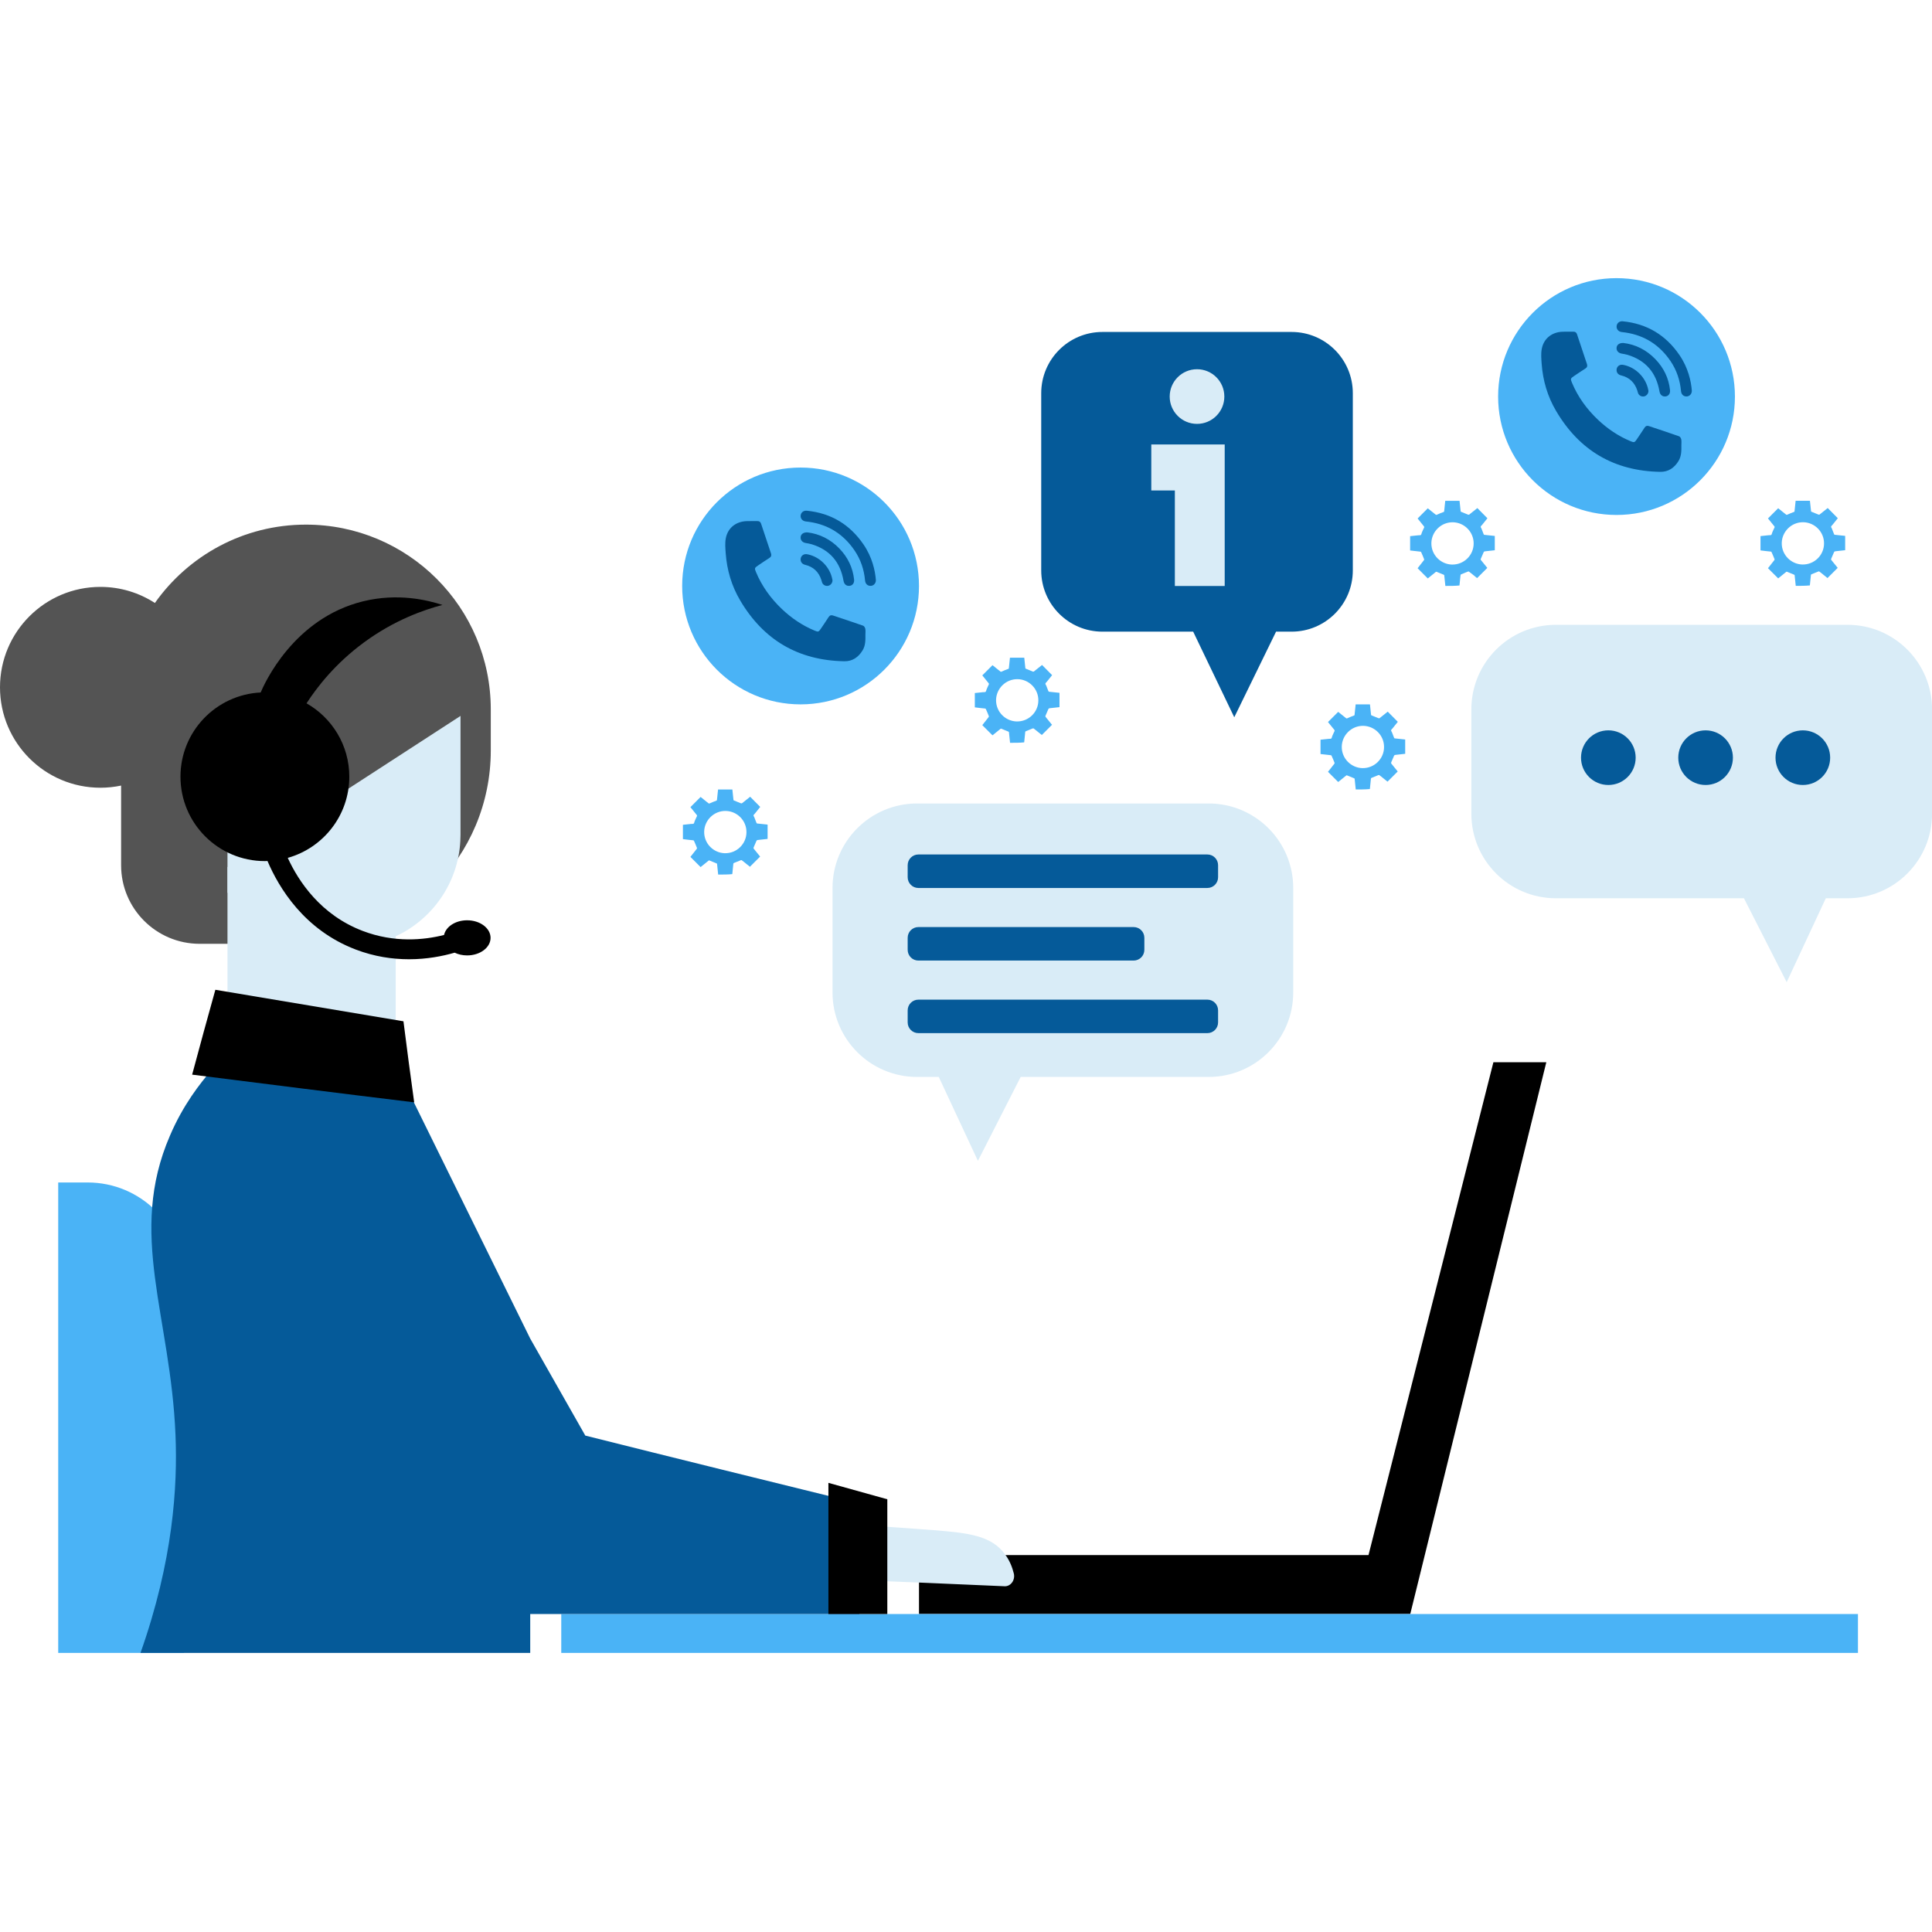 <svg xmlns="http://www.w3.org/2000/svg" xmlns:xlink="http://www.w3.org/1999/xlink" width="600" zoomAndPan="magnify" viewBox="0 0 450 450" height="600" preserveAspectRatio="xMidYMid meet" version="1.0"><defs><clipPath id="7f6df71783"><path d="M 13 275 L 433 275 L 433 384.992 L 13 384.992 Z M 13 275 " clip-rule="nonzero"/></clipPath><clipPath id="af5df1566a"><path d="M 32 77 L 316 77 L 316 384.992 L 32 384.992 Z M 32 77 " clip-rule="nonzero"/></clipPath><clipPath id="bc120a4fbb"><path d="M 158 64.742 L 405 64.742 L 405 165 L 158 165 Z M 158 64.742 " clip-rule="nonzero"/></clipPath></defs><path fill="#545454" d="M 114.312 165.246 L 114.312 174.801 C 114.312 199.672 94.152 219.832 69.285 219.832 L 46.504 219.832 C 36.398 219.832 28.207 211.641 28.207 201.535 L 28.207 182.977 C 26.652 183.301 25.039 183.477 23.387 183.477 C 10.473 183.477 0 173.004 0 160.086 C 0 147.172 10.473 136.699 23.387 136.699 C 28.066 136.699 32.422 138.078 36.078 140.445 C 43.871 129.41 56.719 122.195 71.262 122.195 C 95.039 122.195 114.312 141.469 114.312 165.246 Z M 114.312 165.246 " fill-opacity="1" fill-rule="nonzero"/><path fill="#000000" d="M 318.75 362.211 L 214.051 362.211 L 214.051 375.93 L 324.074 375.93 C 325.543 375.93 327.008 375.93 328.477 375.93 C 339.039 333.094 349.602 290.258 360.164 247.422 C 356.055 247.422 351.949 247.422 347.84 247.422 C 338.145 285.684 328.445 323.949 318.75 362.211 Z M 318.75 362.211 " fill-opacity="1" fill-rule="nonzero"/><g clip-path="url(#7f6df71783)"><path fill="#4ab3f6" d="M 432.754 385.207 L 130.727 385.207 L 130.727 375.93 L 432.754 375.93 Z M 20.414 275.422 L 13.559 275.422 L 13.559 385.207 L 42.855 385.207 L 42.855 297.863 C 42.855 285.469 32.809 275.422 20.414 275.422 Z M 20.414 275.422 " fill-opacity="1" fill-rule="nonzero"/></g><path fill="#d9ecf7" d="M 107.262 160.094 L 107.262 194.457 C 107.262 194.941 107.246 195.414 107.219 195.883 C 106.691 205.742 100.672 214.137 92.168 218.078 L 92.168 251.535 C 85.621 256.148 79.07 260.758 72.523 265.367 C 66.012 260.758 59.496 256.148 52.984 251.535 L 52.984 160.086 C 71.07 160.086 89.168 160.086 107.262 160.094 Z M 193.977 365.859 C 194.121 367.012 194.988 367.879 196 367.879 C 208.637 368.387 221.34 368.891 233.977 369.469 C 235.418 369.539 236.5 368.023 236.141 366.508 C 235.781 365.062 235.203 363.547 234.191 362.176 C 231.016 357.629 225.527 357.051 217.441 356.402 C 208.996 355.75 201.559 355.246 195.207 354.957 C 193.906 354.883 192.824 356.184 192.969 357.629 C 193.328 360.301 193.691 363.113 193.977 365.859 Z M 193.977 365.859 " fill-opacity="1" fill-rule="nonzero"/><g clip-path="url(#af5df1566a)"><path fill="#055a99" d="M 315.098 91.582 L 315.098 132.859 C 315.098 140.738 308.711 147.125 300.836 147.125 L 297.219 147.125 L 287.484 167.066 L 277.914 147.125 L 256.781 147.125 C 248.902 147.125 242.52 140.738 242.52 132.859 L 242.52 91.582 C 242.52 83.703 248.902 77.32 256.781 77.32 L 300.836 77.32 C 308.711 77.32 315.098 83.703 315.098 91.582 Z M 200.152 350.191 C 178.852 344.945 157.551 339.703 136.328 334.375 L 123.5 311.785 C 113.656 291.855 103.895 271.926 94.051 251.996 C 79.125 251.109 64.195 250.223 49.27 249.254 C 46.688 252.238 42.652 257.32 39.59 264.504 C 29.664 287.418 39.75 306.457 40.879 334.293 C 41.363 345.992 40.395 363.422 32.648 385.207 C 62.906 385.207 93.242 385.207 123.5 385.207 L 123.5 375.93 L 200.148 375.93 L 200.148 359.836 C 200.152 356.629 200.152 353.418 200.152 350.191 Z M 200.152 350.191 " fill-opacity="1" fill-rule="nonzero"/></g><path fill="#545454" d="M 111.258 164.16 C 91.832 176.766 72.41 189.367 52.984 201.969 C 52.406 201.262 38.973 184.328 45.938 168.664 C 46.992 166.289 49 162.852 52.984 159.574 C 70.242 155.57 87.504 151.566 104.766 147.566 C 106.93 153.098 109.094 158.629 111.258 164.16 Z M 111.258 164.16 " fill-opacity="1" fill-rule="nonzero"/><path fill="#d9ecf7" d="M 64.992 166.352 C 58.359 166.352 52.984 171.727 52.984 178.359 L 52.984 207.949 L 77.004 207.949 L 77.004 178.359 C 77 171.727 71.625 166.352 64.992 166.352 Z M 64.992 166.352 " fill-opacity="1" fill-rule="nonzero"/><path fill="#000000" d="M 93.973 237.879 C 94.777 244.172 95.586 250.465 96.473 256.758 C 79.207 254.66 62.02 252.484 44.754 250.305 C 46.531 243.688 48.305 237.152 50.16 230.539 Z M 206.672 349.207 C 202.102 347.934 197.527 346.66 192.953 345.387 L 192.953 375.93 L 206.672 375.93 C 206.672 367.023 206.672 358.113 206.672 349.207 Z M 108.797 214.352 C 106.086 214.352 103.855 215.836 103.426 217.773 C 98.766 218.949 91.879 219.652 84.484 216.832 C 74.688 213.098 69.543 205.301 67.023 199.816 C 75.293 197.492 81.359 189.914 81.359 180.906 C 81.359 173.578 77.344 167.199 71.398 163.816 C 73.789 160.129 78.023 154.582 84.828 149.594 C 91.895 144.41 98.734 142.039 103.047 140.902 C 99.602 139.773 92.68 138.062 84.547 140.062 C 68.324 144.055 61.555 159.309 60.711 161.293 C 50.312 161.809 42.035 170.379 42.035 180.906 C 42.035 191.766 50.836 200.566 61.695 200.566 C 61.902 200.566 62.098 200.543 62.301 200.539 C 64.965 206.805 70.871 216.594 82.836 221.156 C 87.23 222.832 91.465 223.43 95.27 223.43 C 99.461 223.43 103.117 222.703 105.895 221.898 C 106.738 222.297 107.727 222.535 108.797 222.535 C 111.816 222.535 114.262 220.703 114.262 218.445 C 114.262 216.184 111.816 214.352 108.797 214.352 Z M 108.797 214.352 " fill-opacity="1" fill-rule="nonzero"/><path fill="#d9ecf7" d="M 450.016 165.223 L 450.016 189.535 C 450.016 200.41 441.203 209.223 430.328 209.223 L 425.266 209.223 L 416.152 228.766 L 406.195 209.223 L 362.398 209.223 C 351.523 209.223 342.707 200.41 342.707 189.535 L 342.707 165.223 C 342.707 154.348 351.523 145.531 362.398 145.531 L 430.328 145.531 C 441.203 145.531 450.016 154.348 450.016 165.223 Z M 193.91 206.84 L 193.91 231.152 C 193.91 242.023 202.727 250.84 213.598 250.84 L 218.66 250.84 L 227.773 270.383 L 237.734 250.84 L 281.531 250.84 C 292.406 250.84 301.219 242.023 301.219 231.152 L 301.219 206.84 C 301.219 195.965 292.406 187.148 281.531 187.148 L 213.598 187.148 C 202.727 187.148 193.91 195.965 193.91 206.84 Z M 193.91 206.84 " fill-opacity="1" fill-rule="nonzero"/><path fill="#055a99" d="M 380.977 176.477 C 380.977 179.992 378.129 182.84 374.613 182.84 C 371.098 182.84 368.25 179.992 368.25 176.477 C 368.25 172.961 371.098 170.109 374.613 170.109 C 378.129 170.109 380.977 172.961 380.977 176.477 Z M 397.266 170.113 C 393.75 170.113 390.902 172.961 390.902 176.477 C 390.902 179.992 393.75 182.84 397.266 182.84 C 400.781 182.84 403.629 179.992 403.629 176.477 C 403.629 172.961 400.781 170.113 397.266 170.113 Z M 419.918 170.113 C 416.402 170.113 413.551 172.961 413.551 176.477 C 413.551 179.992 416.402 182.84 419.918 182.84 C 423.434 182.84 426.281 179.992 426.281 176.477 C 426.281 172.961 423.43 170.113 419.918 170.113 Z M 283.715 204.328 L 283.715 201.523 C 283.715 200.141 282.598 199.023 281.219 199.023 L 213.914 199.023 C 212.531 199.023 211.414 200.141 211.414 201.523 L 211.414 204.328 C 211.414 205.707 212.531 206.828 213.914 206.828 L 281.219 206.828 C 282.598 206.828 283.715 205.707 283.715 204.328 Z M 266.543 221.234 L 266.543 218.43 C 266.543 217.047 265.426 215.93 264.043 215.93 L 213.91 215.93 C 212.531 215.93 211.414 217.047 211.414 218.43 L 211.414 221.234 C 211.414 222.613 212.531 223.734 213.91 223.734 L 264.043 223.734 C 265.426 223.734 266.543 222.613 266.543 221.234 Z M 283.715 238.141 L 283.715 235.336 C 283.715 233.953 282.598 232.836 281.219 232.836 L 213.914 232.836 C 212.531 232.836 211.414 233.953 211.414 235.336 L 211.414 238.141 C 211.414 239.52 212.531 240.637 213.914 240.637 L 281.219 240.637 C 282.598 240.637 283.715 239.52 283.715 238.141 Z M 283.715 238.141 " fill-opacity="1" fill-rule="nonzero"/><path fill="#d9ecf7" d="M 285.258 103.52 L 285.258 136.484 L 273.648 136.484 L 273.648 114.242 L 268.16 114.242 L 268.16 103.52 Z M 278.809 86 C 275.293 86 272.445 88.852 272.445 92.367 C 272.445 95.883 275.293 98.73 278.809 98.73 C 282.324 98.73 285.172 95.883 285.172 92.367 C 285.172 88.852 282.324 86 278.809 86 Z M 278.809 86 " fill-opacity="1" fill-rule="nonzero"/><g clip-path="url(#bc120a4fbb)"><path fill="#4ab3f6" d="M 214.051 136.484 C 214.051 151.715 201.703 164.062 186.469 164.062 C 171.238 164.062 158.891 151.715 158.891 136.484 C 158.891 121.254 171.238 108.902 186.469 108.902 C 201.703 108.902 214.051 121.25 214.051 136.484 Z M 376.52 64.785 C 361.289 64.785 348.941 77.133 348.941 92.367 C 348.941 107.598 361.289 119.945 376.52 119.945 C 391.754 119.945 404.098 107.598 404.098 92.367 C 404.098 77.133 391.754 64.785 376.52 64.785 Z M 376.52 64.785 " fill-opacity="1" fill-rule="nonzero"/></g><path fill="#055a99" d="M 201.57 147.859 C 201.594 149.125 201.59 150.387 200.895 151.516 C 199.922 153.094 198.527 154.055 196.652 154.02 C 185.93 153.828 177.84 149.066 172.402 139.852 C 170.41 136.477 169.312 132.773 169.031 128.855 C 168.949 127.703 168.84 126.512 169.051 125.395 C 169.508 122.953 171.418 121.465 173.914 121.383 C 174.746 121.355 175.578 121.383 176.414 121.371 C 176.863 121.363 177.133 121.559 177.273 121.988 C 178.039 124.301 178.812 126.609 179.586 128.918 C 179.73 129.363 179.625 129.691 179.211 129.957 C 178.312 130.527 177.434 131.125 176.551 131.723 C 175.746 132.262 175.715 132.363 176.078 133.234 C 177.465 136.559 179.535 139.402 182.133 141.871 C 184.375 143.996 186.895 145.699 189.754 146.887 C 190.566 147.227 190.691 147.188 191.18 146.457 C 191.797 145.543 192.422 144.633 193.016 143.703 C 193.273 143.305 193.598 143.223 194.012 143.359 C 196.359 144.141 198.711 144.914 201.043 145.738 C 201.277 145.82 201.496 146.195 201.547 146.469 C 201.633 146.918 201.57 147.395 201.57 147.859 Z M 201.148 126.844 C 197.965 122.168 193.559 119.508 187.91 118.953 C 187.156 118.879 186.551 119.371 186.488 120.082 C 186.422 120.789 186.93 121.375 187.68 121.457 C 187.969 121.488 188.258 121.527 188.543 121.566 C 193.031 122.23 196.516 124.492 199.047 128.223 C 200.473 130.328 201.262 132.676 201.488 135.211 C 201.559 136 202.09 136.488 202.816 136.457 C 203.492 136.43 204.008 135.863 204.012 135.141 C 203.848 132.91 203.152 129.781 201.148 126.844 Z M 186.484 125.082 C 186.418 125.793 186.879 126.336 187.652 126.477 C 188.129 126.562 188.609 126.633 189.066 126.773 C 193.289 128.066 195.723 130.93 196.469 135.262 C 196.609 136.082 197.152 136.539 197.891 136.453 C 198.582 136.375 199.02 135.789 198.934 134.977 C 198.633 132.184 197.453 129.789 195.523 127.777 C 193.438 125.609 190.887 124.34 188.066 124.004 C 187.125 123.969 186.551 124.414 186.484 125.082 Z M 193.863 134.934 C 193.32 132.086 190.984 129.711 188.141 129.121 C 187.918 129.074 187.676 129.043 187.461 129.09 C 186.859 129.219 186.484 129.707 186.48 130.293 C 186.477 130.93 186.852 131.395 187.539 131.559 C 189.449 132.02 190.688 133.199 191.301 135.051 C 191.375 135.27 191.41 135.504 191.496 135.715 C 191.711 136.25 192.297 136.555 192.867 136.449 C 193.449 136.344 193.902 135.805 193.906 135.172 C 193.898 135.121 193.879 135.027 193.863 134.934 Z M 391.621 103.742 C 391.645 105.008 391.637 106.27 390.945 107.398 C 389.973 108.977 388.578 109.934 386.699 109.902 C 375.98 109.711 367.887 104.949 362.453 95.734 C 360.461 92.359 359.363 88.656 359.082 84.738 C 359 83.586 358.891 82.395 359.102 81.277 C 359.559 78.836 361.469 77.348 363.965 77.266 C 364.797 77.238 365.629 77.266 366.465 77.254 C 366.914 77.246 367.184 77.441 367.324 77.871 C 368.09 80.184 368.863 82.492 369.633 84.801 C 369.781 85.246 369.676 85.574 369.262 85.84 C 368.363 86.41 367.484 87.008 366.598 87.602 C 365.797 88.145 365.766 88.242 366.129 89.117 C 367.512 92.441 369.582 95.285 372.184 97.754 C 374.426 99.879 376.945 101.582 379.805 102.77 C 380.617 103.109 380.742 103.07 381.23 102.34 C 381.848 101.422 382.469 100.516 383.066 99.586 C 383.324 99.188 383.648 99.105 384.062 99.242 C 386.41 100.023 388.762 100.797 391.094 101.621 C 391.328 101.703 391.547 102.078 391.598 102.352 C 391.684 102.801 391.621 103.277 391.621 103.742 Z M 391.199 82.727 C 388.016 78.051 383.609 75.391 377.961 74.836 C 377.207 74.762 376.602 75.254 376.539 75.965 C 376.473 76.672 376.98 77.254 377.73 77.34 C 378.02 77.371 378.309 77.406 378.594 77.449 C 383.082 78.113 386.566 80.375 389.098 84.105 C 390.523 86.211 391.312 88.559 391.539 91.094 C 391.609 91.883 392.141 92.371 392.867 92.34 C 393.547 92.312 394.059 91.746 394.062 91.023 C 393.898 88.793 393.203 85.664 391.199 82.727 Z M 376.535 80.965 C 376.465 81.676 376.93 82.219 377.703 82.359 C 378.176 82.445 378.66 82.516 379.117 82.656 C 383.34 83.949 385.773 86.812 386.52 91.145 C 386.66 91.965 387.203 92.422 387.941 92.336 C 388.633 92.258 389.07 91.676 388.98 90.859 C 388.684 88.066 387.504 85.672 385.57 83.66 C 383.488 81.492 380.938 80.223 378.117 79.887 C 377.18 79.852 376.602 80.297 376.535 80.965 Z M 383.914 90.816 C 383.371 87.969 381.035 85.59 378.191 85.004 C 377.969 84.957 377.727 84.926 377.512 84.973 C 376.91 85.102 376.535 85.59 376.531 86.176 C 376.527 86.812 376.902 87.277 377.59 87.441 C 379.504 87.902 380.738 89.082 381.352 90.934 C 381.426 91.152 381.461 91.387 381.547 91.598 C 381.762 92.133 382.348 92.438 382.918 92.332 C 383.5 92.227 383.953 91.688 383.957 91.055 C 383.949 91.004 383.93 90.91 383.914 90.816 Z M 383.914 90.816 " fill-opacity="1" fill-rule="nonzero"/><path fill="#4ab3f6" d="M 324.594 176.281 C 324.77 175.855 324.746 175.855 325.227 175.805 C 325.93 175.727 326.613 175.652 327.297 175.574 C 327.297 174.465 327.297 173.355 327.297 172.242 C 326.488 172.168 325.703 172.066 324.898 171.988 C 324.77 171.988 324.746 171.914 324.695 171.812 C 324.543 171.41 324.367 170.98 324.215 170.574 C 324.164 170.398 323.988 170.246 324.012 170.098 C 324.039 169.945 324.215 169.816 324.34 169.668 C 324.746 169.16 325.176 168.633 325.578 168.125 C 324.797 167.32 324.012 166.535 323.23 165.754 C 323.18 165.805 323.129 165.828 323.078 165.879 C 322.5 166.332 321.918 166.812 321.336 167.27 C 321.285 167.293 321.16 167.32 321.109 167.293 C 320.555 167.09 320.023 166.84 319.492 166.637 C 319.391 166.613 319.34 166.586 319.34 166.461 C 319.316 166.156 319.266 165.828 319.242 165.523 C 319.191 165.047 319.141 164.566 319.09 164.062 C 317.977 164.062 316.867 164.062 315.758 164.062 C 315.68 164.867 315.578 165.676 315.504 166.484 C 315.504 166.586 315.48 166.637 315.379 166.664 C 314.871 166.84 314.391 167.039 313.887 167.27 C 313.711 167.344 313.609 167.395 313.457 167.219 C 313.355 167.117 313.23 167.039 313.105 166.941 C 312.625 166.562 312.145 166.184 311.691 165.805 C 310.883 166.613 310.102 167.395 309.316 168.18 C 309.797 168.785 310.301 169.414 310.809 170.02 C 310.883 170.121 310.883 170.199 310.832 170.297 C 310.629 170.676 310.477 171.082 310.301 171.461 C 310.227 171.66 310.199 171.914 310.074 172.016 C 309.922 172.117 309.672 172.066 309.469 172.09 C 308.836 172.168 308.207 172.219 307.574 172.293 C 307.574 173.402 307.574 174.516 307.574 175.625 C 307.648 175.625 307.699 175.652 307.777 175.652 C 308.508 175.75 309.266 175.828 310 175.902 C 310.047 175.902 310.125 175.98 310.148 176.031 C 310.402 176.559 310.605 177.09 310.832 177.645 C 310.855 177.723 310.855 177.824 310.805 177.875 C 310.504 178.277 310.199 178.656 309.898 179.035 C 309.695 179.285 309.492 179.539 309.316 179.766 C 310.125 180.574 310.906 181.355 311.691 182.141 C 312.297 181.66 312.93 181.156 313.535 180.652 C 313.637 180.551 313.711 180.574 313.812 180.625 C 314.316 180.828 314.82 181.055 315.352 181.258 C 315.477 181.309 315.527 181.332 315.527 181.457 C 315.605 182.266 315.68 183.051 315.781 183.883 C 316.891 183.883 318.004 183.883 319.062 183.781 C 319.062 183.73 319.09 183.656 319.09 183.605 C 319.164 182.871 319.238 182.113 319.316 181.355 C 319.34 181.258 319.367 181.207 319.469 181.18 C 319.996 180.98 320.527 180.75 321.082 180.523 C 321.133 180.5 321.234 180.523 321.285 180.551 C 321.438 180.652 321.59 180.777 321.738 180.902 C 322.246 181.309 322.727 181.711 323.18 182.062 C 323.988 181.258 324.77 180.473 325.555 179.691 C 325.074 179.086 324.566 178.48 324.062 177.848 C 323.988 177.746 323.988 177.672 324.039 177.57 C 324.215 177.141 324.418 176.711 324.594 176.281 Z M 317.297 178.91 C 314.719 178.832 312.473 176.688 312.523 173.883 C 312.574 171.258 314.77 169.012 317.547 169.062 C 320.199 169.113 322.398 171.309 322.371 174.012 C 322.371 176.711 320.125 178.984 317.297 178.91 Z M 176.086 196.105 C 176.266 195.676 176.238 195.676 176.719 195.625 C 177.426 195.547 178.105 195.473 178.789 195.398 C 178.789 194.285 178.789 193.176 178.789 192.062 C 177.98 191.988 177.199 191.887 176.391 191.812 C 176.266 191.812 176.238 191.734 176.188 191.633 C 176.035 191.23 175.859 190.801 175.707 190.398 C 175.656 190.219 175.48 190.07 175.508 189.918 C 175.531 189.766 175.707 189.641 175.836 189.488 C 176.238 188.984 176.668 188.453 177.07 187.945 C 176.289 187.141 175.508 186.355 174.723 185.574 C 174.672 185.625 174.621 185.648 174.574 185.699 C 173.992 186.152 173.41 186.633 172.832 187.09 C 172.781 187.113 172.652 187.141 172.602 187.113 C 172.047 186.91 171.516 186.66 170.988 186.457 C 170.887 186.434 170.836 186.406 170.836 186.281 C 170.809 185.977 170.758 185.648 170.734 185.348 C 170.684 184.867 170.633 184.387 170.582 183.883 C 169.473 183.883 168.359 183.883 167.25 183.883 C 167.176 184.691 167.074 185.496 166.996 186.305 C 166.996 186.406 166.973 186.457 166.871 186.484 C 166.367 186.66 165.887 186.863 165.383 187.09 C 165.203 187.164 165.105 187.215 164.953 187.039 C 164.852 186.938 164.723 186.863 164.598 186.762 C 164.117 186.383 163.637 186.004 163.184 185.625 C 162.375 186.434 161.594 187.215 160.812 188 C 161.289 188.605 161.797 189.234 162.301 189.84 C 162.375 189.941 162.375 190.02 162.324 190.117 C 162.125 190.496 161.973 190.902 161.797 191.281 C 161.719 191.48 161.695 191.734 161.566 191.836 C 161.418 191.938 161.164 191.887 160.961 191.91 C 160.332 191.988 159.699 192.039 159.066 192.113 C 159.066 193.223 159.066 194.336 159.066 195.445 C 159.145 195.445 159.195 195.473 159.27 195.473 C 160.004 195.574 160.762 195.648 161.492 195.723 C 161.543 195.723 161.617 195.801 161.645 195.852 C 161.895 196.379 162.098 196.91 162.324 197.465 C 162.352 197.543 162.352 197.645 162.301 197.695 C 161.996 198.098 161.695 198.477 161.391 198.855 C 161.188 199.109 160.988 199.359 160.812 199.586 C 161.617 200.395 162.402 201.18 163.184 201.961 C 163.789 201.48 164.422 200.977 165.027 200.473 C 165.129 200.371 165.203 200.395 165.305 200.445 C 165.809 200.648 166.316 200.875 166.844 201.078 C 166.973 201.129 167.023 201.152 167.023 201.277 C 167.098 202.086 167.172 202.871 167.273 203.703 C 168.387 203.703 169.496 203.703 170.559 203.602 C 170.559 203.551 170.582 203.477 170.582 203.426 C 170.656 202.691 170.734 201.934 170.809 201.18 C 170.836 201.078 170.859 201.027 170.961 201 C 171.492 200.801 172.02 200.57 172.578 200.344 C 172.629 200.32 172.727 200.344 172.777 200.371 C 172.93 200.473 173.082 200.598 173.234 200.723 C 173.738 201.129 174.219 201.531 174.672 201.887 C 175.48 201.078 176.262 200.293 177.047 199.512 C 176.566 198.906 176.062 198.301 175.555 197.668 C 175.48 197.566 175.48 197.492 175.531 197.391 C 175.707 196.961 175.91 196.531 176.086 196.105 Z M 168.789 198.73 C 166.215 198.656 163.965 196.508 164.016 193.707 C 164.066 191.078 166.266 188.832 169.043 188.883 C 171.695 188.934 173.891 191.129 173.863 193.832 C 173.863 196.531 171.617 198.805 168.789 198.73 Z M 244.074 165.414 C 244.25 164.984 244.227 164.984 244.707 164.934 C 245.414 164.859 246.094 164.785 246.777 164.707 C 246.777 163.598 246.777 162.484 246.777 161.375 C 245.969 161.297 245.188 161.195 244.379 161.121 C 244.25 161.121 244.227 161.047 244.176 160.945 C 244.023 160.539 243.848 160.113 243.695 159.707 C 243.645 159.531 243.469 159.379 243.492 159.227 C 243.52 159.074 243.695 158.949 243.82 158.797 C 244.227 158.293 244.656 157.762 245.059 157.258 C 244.277 156.449 243.492 155.668 242.711 154.883 C 242.66 154.934 242.609 154.961 242.559 155.012 C 241.98 155.465 241.398 155.945 240.816 156.398 C 240.766 156.426 240.641 156.449 240.59 156.426 C 240.035 156.223 239.504 155.969 238.973 155.77 C 238.871 155.742 238.824 155.719 238.824 155.59 C 238.797 155.289 238.746 154.961 238.723 154.656 C 238.672 154.176 238.621 153.699 238.57 153.191 C 237.461 153.191 236.348 153.191 235.238 153.191 C 235.16 154 235.062 154.809 234.984 155.617 C 234.984 155.719 234.961 155.77 234.859 155.793 C 234.355 155.969 233.875 156.172 233.367 156.398 C 233.191 156.477 233.09 156.527 232.938 156.348 C 232.84 156.246 232.711 156.172 232.586 156.07 C 232.105 155.691 231.625 155.312 231.172 154.934 C 230.363 155.742 229.582 156.527 228.797 157.309 C 229.277 157.914 229.781 158.547 230.289 159.152 C 230.363 159.254 230.363 159.328 230.312 159.43 C 230.109 159.809 229.961 160.211 229.785 160.59 C 229.707 160.793 229.684 161.047 229.555 161.145 C 229.406 161.246 229.152 161.195 228.949 161.223 C 228.316 161.297 227.688 161.348 227.055 161.426 C 227.055 162.535 227.055 163.645 227.055 164.758 C 227.133 164.758 227.184 164.781 227.258 164.781 C 227.988 164.883 228.746 164.957 229.48 165.035 C 229.531 165.035 229.605 165.109 229.629 165.16 C 229.883 165.691 230.086 166.223 230.312 166.777 C 230.336 166.852 230.336 166.953 230.289 167.004 C 229.984 167.406 229.68 167.785 229.379 168.164 C 229.176 168.418 228.977 168.672 228.797 168.898 C 229.605 169.707 230.391 170.488 231.172 171.273 C 231.777 170.793 232.41 170.285 233.016 169.781 C 233.117 169.68 233.191 169.707 233.293 169.758 C 233.797 169.957 234.301 170.188 234.832 170.387 C 234.957 170.438 235.008 170.465 235.008 170.59 C 235.086 171.398 235.16 172.18 235.262 173.016 C 236.371 173.016 237.484 173.016 238.543 172.914 C 238.543 172.863 238.57 172.785 238.57 172.734 C 238.645 172.004 238.719 171.246 238.797 170.488 C 238.82 170.387 238.848 170.336 238.949 170.312 C 239.477 170.109 240.008 169.883 240.562 169.656 C 240.613 169.629 240.715 169.656 240.766 169.68 C 240.918 169.781 241.07 169.906 241.219 170.035 C 241.727 170.438 242.207 170.844 242.66 171.195 C 243.469 170.387 244.25 169.605 245.035 168.82 C 244.555 168.215 244.047 167.609 243.543 166.98 C 243.469 166.879 243.469 166.801 243.52 166.703 C 243.695 166.273 243.898 165.844 244.074 165.414 Z M 236.777 168.039 C 234.203 167.965 231.953 165.82 232.004 163.016 C 232.055 160.391 234.254 158.145 237.031 158.191 C 239.68 158.242 241.879 160.441 241.852 163.141 C 241.852 165.844 239.605 168.117 236.777 168.039 Z M 427.074 128.859 C 427.254 128.43 427.227 128.43 427.707 128.379 C 428.414 128.301 429.094 128.227 429.777 128.152 C 429.777 127.039 429.777 125.93 429.777 124.816 C 428.969 124.742 428.188 124.641 427.379 124.566 C 427.254 124.566 427.227 124.488 427.176 124.387 C 427.023 123.984 426.848 123.555 426.695 123.152 C 426.645 122.973 426.469 122.824 426.496 122.672 C 426.52 122.52 426.695 122.395 426.824 122.242 C 427.227 121.738 427.656 121.207 428.059 120.703 C 427.277 119.895 426.496 119.109 425.711 118.328 C 425.66 118.379 425.609 118.402 425.562 118.453 C 424.98 118.91 424.398 119.387 423.816 119.844 C 423.77 119.867 423.641 119.895 423.59 119.867 C 423.035 119.664 422.504 119.414 421.977 119.211 C 421.875 119.188 421.824 119.16 421.824 119.035 C 421.797 118.73 421.746 118.402 421.723 118.102 C 421.672 117.621 421.621 117.141 421.57 116.637 C 420.461 116.637 419.348 116.637 418.238 116.637 C 418.164 117.445 418.062 118.254 417.984 119.059 C 417.984 119.16 417.961 119.211 417.859 119.238 C 417.355 119.414 416.875 119.617 416.371 119.844 C 416.191 119.918 416.09 119.969 415.941 119.793 C 415.84 119.691 415.711 119.617 415.586 119.516 C 415.105 119.137 414.625 118.758 414.172 118.379 C 413.363 119.188 412.582 119.969 411.797 120.754 C 412.277 121.359 412.785 121.992 413.289 122.598 C 413.363 122.695 413.363 122.773 413.312 122.875 C 413.113 123.254 412.961 123.656 412.785 124.035 C 412.707 124.238 412.684 124.488 412.555 124.59 C 412.406 124.691 412.152 124.641 411.949 124.664 C 411.32 124.742 410.688 124.793 410.055 124.867 C 410.055 125.98 410.055 127.09 410.055 128.199 C 410.133 128.199 410.184 128.227 410.258 128.227 C 410.992 128.328 411.75 128.402 412.48 128.477 C 412.531 128.477 412.605 128.555 412.633 128.605 C 412.883 129.133 413.086 129.664 413.312 130.219 C 413.34 130.297 413.34 130.398 413.289 130.449 C 412.984 130.852 412.684 131.23 412.379 131.609 C 412.176 131.863 411.977 132.113 411.797 132.344 C 412.605 133.148 413.391 133.934 414.172 134.715 C 414.777 134.234 415.41 133.73 416.016 133.227 C 416.117 133.125 416.191 133.148 416.293 133.199 C 416.797 133.402 417.305 133.629 417.832 133.832 C 417.961 133.883 418.012 133.906 418.012 134.035 C 418.086 134.84 418.16 135.625 418.262 136.457 C 419.375 136.457 420.484 136.457 421.547 136.355 C 421.547 136.305 421.57 136.23 421.57 136.18 C 421.645 135.449 421.723 134.691 421.797 133.934 C 421.824 133.832 421.848 133.781 421.949 133.754 C 422.48 133.555 423.008 133.324 423.566 133.098 C 423.617 133.074 423.715 133.098 423.766 133.125 C 423.918 133.227 424.07 133.352 424.223 133.477 C 424.727 133.883 425.207 134.285 425.66 134.641 C 426.469 133.832 427.25 133.047 428.035 132.266 C 427.555 131.66 427.051 131.055 426.543 130.422 C 426.469 130.32 426.469 130.246 426.52 130.145 C 426.695 129.719 426.898 129.289 427.074 128.859 Z M 419.777 131.484 C 417.203 131.41 414.953 129.262 415.004 126.461 C 415.055 123.832 417.254 121.586 420.031 121.637 C 422.68 121.688 424.879 123.883 424.852 126.586 C 424.852 129.289 422.605 131.559 419.777 131.484 Z M 345.465 128.871 C 345.641 128.441 345.613 128.441 346.094 128.391 C 346.801 128.316 347.484 128.242 348.164 128.164 C 348.164 127.055 348.164 125.941 348.164 124.832 C 347.355 124.754 346.574 124.652 345.766 124.578 C 345.641 124.578 345.613 124.504 345.562 124.402 C 345.414 124 345.234 123.57 345.086 123.164 C 345.035 122.988 344.855 122.836 344.883 122.684 C 344.906 122.531 345.086 122.406 345.211 122.254 C 345.613 121.75 346.043 121.219 346.449 120.715 C 345.664 119.906 344.883 119.125 344.102 118.34 C 344.051 118.391 344 118.418 343.949 118.469 C 343.367 118.922 342.789 119.402 342.207 119.855 C 342.156 119.883 342.031 119.906 341.98 119.883 C 341.422 119.68 340.895 119.426 340.363 119.227 C 340.262 119.199 340.211 119.176 340.211 119.047 C 340.188 118.746 340.137 118.418 340.109 118.113 C 340.059 117.633 340.008 117.156 339.957 116.648 C 338.848 116.648 337.738 116.648 336.625 116.648 C 336.551 117.457 336.449 118.266 336.375 119.074 C 336.375 119.176 336.348 119.227 336.246 119.25 C 335.742 119.426 335.262 119.629 334.758 119.855 C 334.582 119.934 334.48 119.984 334.328 119.805 C 334.227 119.703 334.102 119.629 333.973 119.527 C 333.492 119.148 333.016 118.77 332.559 118.395 C 331.754 119.199 330.969 119.984 330.188 120.766 C 330.668 121.371 331.172 122.004 331.676 122.609 C 331.754 122.711 331.754 122.785 331.703 122.887 C 331.5 123.266 331.348 123.668 331.172 124.047 C 331.098 124.25 331.07 124.504 330.945 124.605 C 330.793 124.703 330.539 124.652 330.34 124.68 C 329.707 124.754 329.074 124.805 328.445 124.883 C 328.445 125.992 328.445 127.102 328.445 128.215 C 328.52 128.215 328.57 128.238 328.645 128.238 C 329.379 128.34 330.137 128.414 330.867 128.492 C 330.918 128.492 330.996 128.566 331.02 128.617 C 331.273 129.148 331.473 129.68 331.699 130.234 C 331.727 130.309 331.727 130.41 331.676 130.461 C 331.371 130.867 331.07 131.242 330.766 131.621 C 330.566 131.875 330.363 132.129 330.188 132.355 C 330.996 133.164 331.777 133.945 332.559 134.73 C 333.168 134.25 333.797 133.742 334.402 133.238 C 334.504 133.137 334.582 133.164 334.68 133.215 C 335.188 133.414 335.691 133.645 336.223 133.844 C 336.348 133.895 336.398 133.922 336.398 134.047 C 336.473 134.855 336.551 135.637 336.652 136.473 C 337.762 136.473 338.871 136.473 339.934 136.371 C 339.934 136.32 339.957 136.242 339.957 136.191 C 340.035 135.461 340.109 134.703 340.188 133.945 C 340.211 133.844 340.234 133.793 340.336 133.77 C 340.867 133.566 341.398 133.34 341.953 133.113 C 342.004 133.086 342.105 133.113 342.156 133.137 C 342.305 133.238 342.457 133.367 342.609 133.492 C 343.113 133.895 343.594 134.301 344.047 134.652 C 344.855 133.844 345.641 133.062 346.422 132.277 C 345.941 131.672 345.438 131.066 344.934 130.438 C 344.855 130.336 344.855 130.258 344.906 130.16 C 345.086 129.73 345.285 129.301 345.465 128.871 Z M 338.164 131.496 C 335.59 131.422 333.344 129.277 333.395 126.473 C 333.445 123.848 335.641 121.602 338.418 121.648 C 341.07 121.699 343.266 123.898 343.242 126.598 C 343.242 129.301 340.992 131.574 338.164 131.496 Z M 338.164 131.496 " fill-opacity="1" fill-rule="nonzero"/></svg>